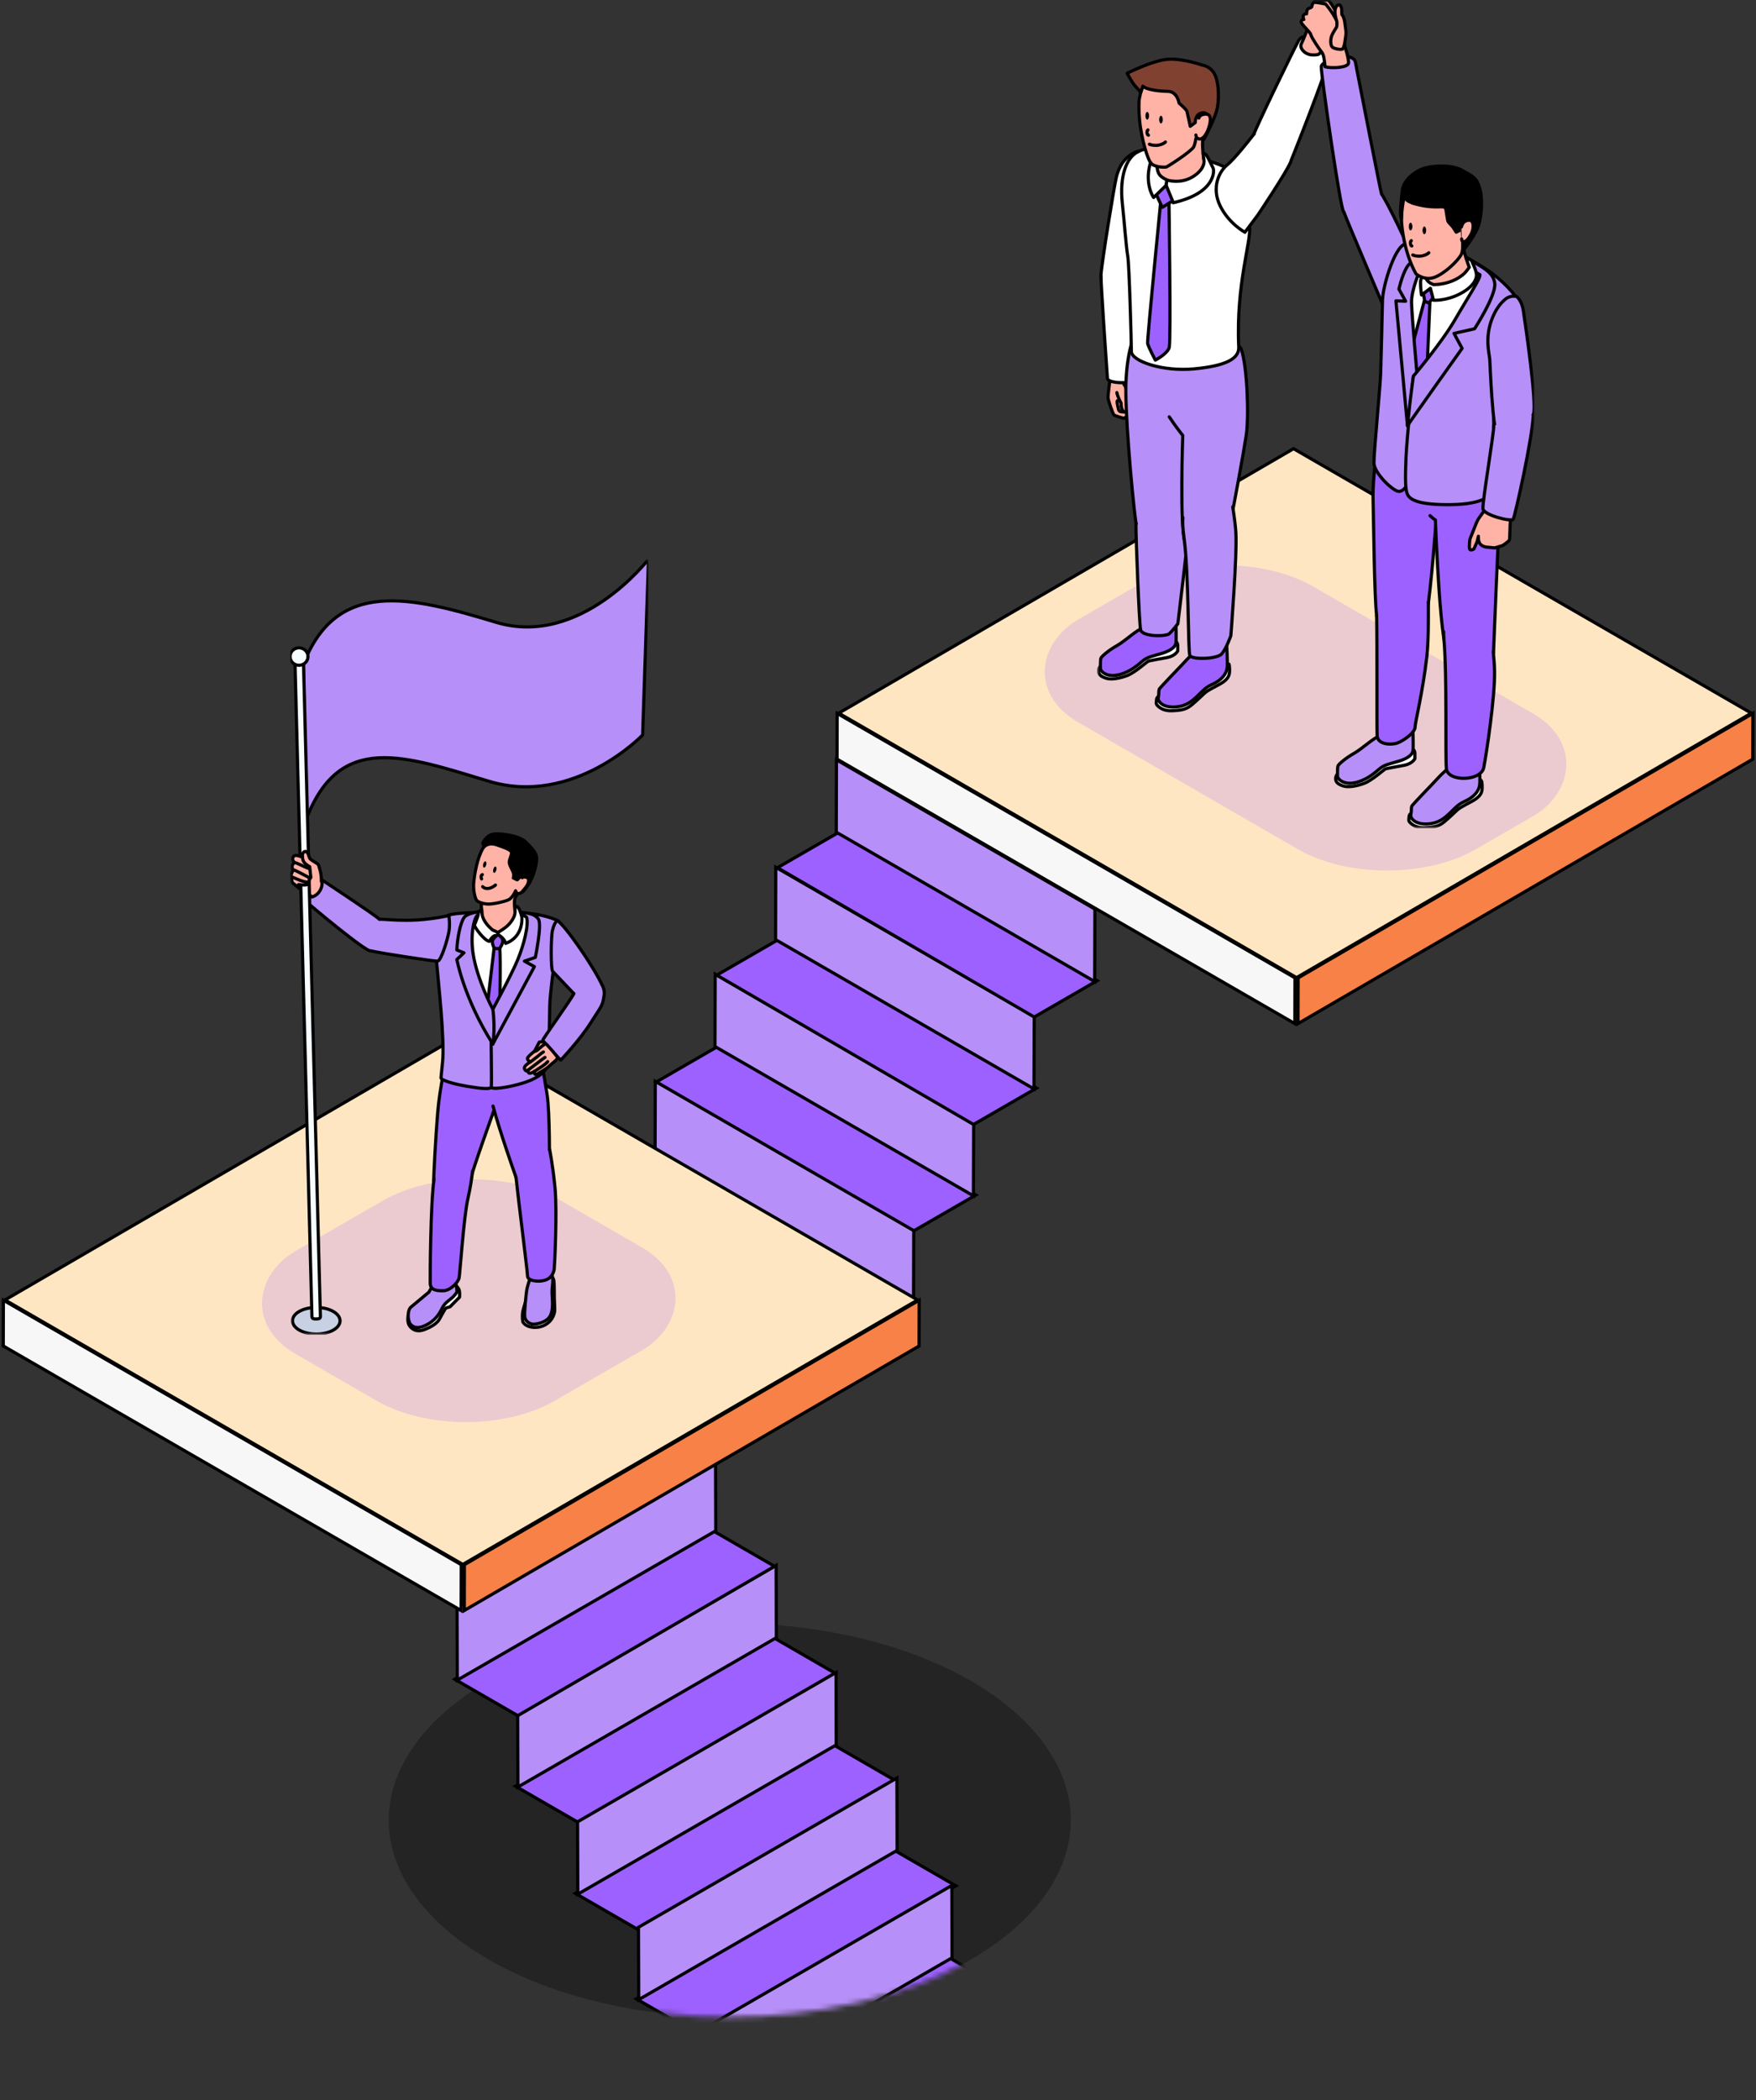 <?xml version="1.0" encoding="UTF-8"?> <svg xmlns="http://www.w3.org/2000/svg" width="333" height="398" viewBox="0 0 333 398" fill="none"><rect x="0" y="0" width="333" height="398" fill="#333333" stroke="none"/><path d="M245.302 85.039L332.116 135.162L245.873 185.283L159.058 135.16L245.302 85.039Z" fill="#FFE6C3" stroke="black" stroke-width="0.6"></path><path d="M246.173 185.329L332.414 135.21L332.391 143.878L246.15 193.997L246.173 185.329Z" fill="#F78146" stroke="black" stroke-width="0.6"></path><path d="M158.759 135.206L245.573 185.329L245.55 194.001L158.736 143.878L158.759 135.206Z" fill="#F7F7F7" stroke="black" stroke-width="0.6"></path><path d="M185.06 226.483L173.129 233.365L124.438 205.075L136.37 198.181L185.06 226.483Z" fill="#9D61FF" stroke="black" stroke-width="0.6"></path><path d="M184.59 226.636L135.59 198.345L135.625 184.631L184.637 212.922L184.59 226.636Z" fill="#B78FF8" stroke="black" stroke-width="0.6"></path><path d="M173.701 246.798L161.77 253.68L113.079 225.39L125.01 218.496L173.701 246.798Z" fill="#9D61FF" stroke="black" stroke-width="0.6"></path><path d="M173.232 246.951L124.231 218.66L124.267 204.946L173.279 233.237L173.232 246.951Z" fill="#B78FF8" stroke="black" stroke-width="0.6"></path><path d="M196.559 206.22L184.615 213.114L135.925 184.813L147.868 177.918L196.559 206.22Z" fill="#9D61FF" stroke="black" stroke-width="0.6"></path><path d="M196.076 206.373L147.076 178.082L147.111 164.368L196.124 192.659L196.076 206.373Z" fill="#B78FF8" stroke="black" stroke-width="0.6"></path><path d="M208.058 185.858L196.127 192.752L147.437 164.451L159.368 157.569L208.058 185.858Z" fill="#9D61FF" stroke="black" stroke-width="0.6"></path><path d="M207.589 186.023L158.589 157.72L158.624 144.006L207.636 172.297L207.589 186.023Z" fill="#B78FF8" stroke="black" stroke-width="0.6"></path><circle cx="52.806" cy="52.806" r="52.806" transform="matrix(0.866 0.5 -0.866 0.5 138.39 292.169)" fill="#242424"></circle><path d="M97.746 338.524L109.677 345.406L158.367 317.117L146.436 310.223L97.746 338.524Z" fill="#9D61FF" stroke="black" stroke-width="0.6"></path><path d="M98.215 338.678L147.215 310.387L147.18 296.673L98.168 324.964L98.215 338.678Z" fill="#B78FF8" stroke="black" stroke-width="0.6"></path><path d="M109.104 358.84L121.035 365.722L169.726 337.432L157.795 330.538L109.104 358.84Z" fill="#9D61FF" stroke="black" stroke-width="0.6"></path><path d="M109.573 358.993L158.574 330.702L158.538 316.988L109.526 345.279L109.573 358.993Z" fill="#B78FF8" stroke="black" stroke-width="0.6"></path><mask id="mask0_2123_2351" style="mask-type:alpha" maskUnits="userSpaceOnUse" x="73" y="307" width="131" height="76"><circle cx="52.806" cy="52.806" r="52.806" transform="matrix(0.866 0.5 -0.866 0.5 138.389 292.17)" fill="#242424"></circle></mask><g mask="url(#mask0_2123_2351)"><path d="M120.653 378.828L132.584 385.71L181.275 357.42L169.343 350.526L120.653 378.828Z" fill="#9D61FF" stroke="black" stroke-width="0.6"></path><path d="M121.122 378.981L170.122 350.69L170.087 336.977L121.075 365.267L121.122 378.981Z" fill="#B78FF8" stroke="black" stroke-width="0.6"></path><path d="M131.066 399.19L142.997 406.072L191.688 377.782L179.756 370.888L131.066 399.19Z" fill="#9D61FF" stroke="black" stroke-width="0.6"></path><path d="M131.535 399.343L180.535 371.052L180.5 357.339L131.488 385.63L131.535 399.343Z" fill="#B78FF8" stroke="black" stroke-width="0.6"></path></g><path d="M86.247 318.262L98.19 325.156L146.881 296.854L134.937 289.96L86.247 318.262Z" fill="#9D61FF" stroke="black" stroke-width="0.6"></path><path d="M86.728 318.415L135.728 290.124L135.692 276.41L86.68 304.701L86.728 318.415Z" fill="#B78FF8" stroke="black" stroke-width="0.6"></path><path d="M87.186 196.256L174.013 246.378L87.769 296.499L0.942 246.376L87.186 196.256Z" fill="#FFE6C3" stroke="black" stroke-width="0.6"></path><path d="M88.067 296.546L174.309 246.426L174.286 255.107L88.044 305.226L88.067 296.546Z" fill="#F78146" stroke="black" stroke-width="0.6"></path><path d="M0.642 246.423L87.468 296.546L87.445 305.23L0.619 255.095L0.642 246.423Z" fill="#F7F7F7" stroke="black" stroke-width="0.6"></path><g style="mix-blend-mode:multiply"><rect width="56.752" height="58.106" rx="19.483" transform="matrix(0.866 0.5 -0.866 0.5 89.482 217.802)" fill="#9D61FF" fill-opacity="0.2"></rect></g><g style="mix-blend-mode:multiply"><rect width="87.075" height="51.461" rx="19.483" transform="matrix(0.866 0.5 -0.866 0.5 232.158 101.424)" fill="#9D61FF" fill-opacity="0.2"></rect></g><g clip-path="url(#clip0_2123_2351)"><mask id="mask1_2123_2351" style="mask-type:luminance" maskUnits="userSpaceOnUse" x="208" y="0" width="83" height="157"><path d="M208 0H291V157H208V0Z" fill="white"></path></mask><g mask="url(#mask1_2123_2351)"><path d="M220.041 131.782C219.679 132.021 219.352 132.107 219.318 132.586C219.283 133.065 219.215 133.304 219.318 133.492C219.421 133.68 220.264 134.775 222.209 134.706C224.154 134.638 225.014 134.416 226.03 133.561C227.045 132.705 227.94 131.816 228.491 131.32C229.042 130.824 230.453 130.14 231.348 129.644C232.243 129.148 232.983 128.516 233.12 127.712C233.258 126.908 233.12 126.002 233.069 125.882C233.017 125.762 230.711 126.053 230.711 126.053L220.041 131.782Z" fill="white" stroke="black" stroke-width="0.6" stroke-miterlimit="10" stroke-linecap="round" stroke-linejoin="round"></path><path d="M222.76 121.35C223.155 121.641 223.345 121.949 223.345 122.342V123.368C223.345 123.368 222.897 124.309 221.348 124.617C219.799 124.924 217.975 125.198 217.717 125.335C217.459 125.454 215.239 127.455 213.793 128.02C212.365 128.584 210.678 128.858 209.731 128.533C208.785 128.225 208.355 127.849 208.32 127.216C208.286 126.583 208.699 126.07 209.198 125.916C209.697 125.762 222.742 121.35 222.742 121.35H222.76Z" fill="white" stroke="black" stroke-width="0.6" stroke-miterlimit="10" stroke-linecap="round" stroke-linejoin="round"></path><path d="M248.575 6.943C247.973 6.994 246.974 6.55 246.269 7.695C245.58 8.841 238.06 24.386 237.801 25.412C237.543 26.438 237.836 29.328 240.452 30.679C243.085 32.03 244.668 30.867 244.668 30.867C244.668 30.867 251.931 12.791 252.155 10.483C252.378 8.174 248.575 6.96 248.575 6.96V6.943Z" fill="white" stroke="black" stroke-width="0.6" stroke-miterlimit="10" stroke-linecap="round" stroke-linejoin="round"></path><path d="M221.512 29.884C221.512 29.884 216.59 28.26 215.419 28.79C214.249 29.337 212.545 30.312 211.702 33.561C211.341 34.912 208.854 50.226 208.785 52.176C208.699 54.125 213.173 52.603 214.103 51.748C215.049 50.893 221.512 29.867 221.512 29.867V29.884Z" fill="white" stroke="black" stroke-width="0.6" stroke-miterlimit="10" stroke-linecap="round" stroke-linejoin="round"></path><path d="M210.661 70.696C210.661 70.696 210.11 74.647 210.127 75.314C210.145 75.981 211.074 78.494 211.246 78.648C211.401 78.802 213.139 79.298 213.139 79.298L213.793 78.854L214.585 76.853V73.449L212.898 70.953L210.695 70.696H210.661Z" fill="#FFB2A6" stroke="black" stroke-width="0.6" stroke-miterlimit="10" stroke-linecap="round" stroke-linejoin="round"></path><path d="M213.163 72.91C213.311 73.053 213.438 73.243 213.5 73.484C213.673 74.151 213.69 75.331 213.69 75.331L213.879 78.016C213.879 78.016 213.449 78.341 213.001 77.913C212.554 77.486 212.606 76.425 212.606 76.425V76.408C212.606 76.408 211.969 75.297 211.797 74.407" fill="#FFB2A6"></path><path d="M213.163 72.91C213.311 73.053 213.438 73.243 213.5 73.484C213.673 74.151 213.69 75.331 213.69 75.331L213.879 78.016C213.879 78.016 213.449 78.341 213.001 77.913C212.554 77.486 212.606 76.425 212.606 76.425V76.408C212.606 76.408 211.969 75.297 211.797 74.407" stroke="black" stroke-width="0.6" stroke-miterlimit="10" stroke-linecap="round" stroke-linejoin="round"></path><path d="M208.802 52.432C208.716 53.202 209.938 70.713 210.007 71.705C210.058 72.697 214.688 72.8 214.963 71.996C215.239 71.192 214.871 51.248 214.871 51.248" fill="white"></path><path d="M208.802 52.432C208.716 53.202 209.938 70.713 210.007 71.705C210.058 72.697 214.688 72.8 214.963 71.996C215.239 71.192 214.871 51.248 214.871 51.248" stroke="black" stroke-width="0.6" stroke-miterlimit="10" stroke-linecap="round" stroke-linejoin="round"></path><path d="M223 118.203C223 118.203 223.086 121.299 223 121.863C222.914 122.427 222.346 123.197 220.453 123.795C218.56 124.394 217.63 124.428 216.512 125.403C215.393 126.378 213.844 127.592 211.813 127.951C209.765 128.31 208.681 127.233 208.681 126.652C208.681 126.07 208.647 124.993 208.802 124.685C208.957 124.377 210.178 123.282 211.848 122.342C213.5 121.401 215.531 119.332 216.959 118.939C218.388 118.546 223 118.203 223 118.203Z" fill="#9D61FF" stroke="black" stroke-width="0.6" stroke-miterlimit="10" stroke-linecap="round" stroke-linejoin="round"></path><path d="M215.41 99.05C215.41 102.59 216.03 117.896 216.288 119.315C216.546 120.735 221.159 120.649 221.744 120.102C222.329 119.572 223.361 118.221 223.361 118.221C223.361 118.221 225.117 103.65 225.427 100.384C225.736 97.118 224.91 87.285 224.91 87.285L215.41 99.05Z" fill="#B78FF8" stroke="black" stroke-width="0.6" stroke-miterlimit="10" stroke-linecap="round" stroke-linejoin="round"></path><path d="M232.603 121.863C232.603 121.863 232.827 125.455 232.707 126.549C232.586 127.626 231.829 128.858 229.695 129.798C227.561 130.739 226.58 133.389 223.602 133.902C220.625 134.398 219.489 132.945 219.644 132.226C219.799 131.508 219.713 130.978 219.816 130.653C219.919 130.328 224.342 125.848 224.859 125.232C225.375 124.633 227.01 123.129 227.595 122.838C228.163 122.547 232.603 121.846 232.603 121.846V121.863Z" fill="#9D61FF" stroke="black" stroke-width="0.6" stroke-miterlimit="10" stroke-linecap="round" stroke-linejoin="round"></path><path d="M224.834 94.07C225.218 85.451 226.101 64.308 225.65 62.163C225.083 59.461 215.445 62.796 215.445 62.796H215.428C215.428 62.796 213.448 66.472 213.5 74.219C213.552 81.966 215.118 97.716 215.462 99.272" fill="#B78FF8"></path><path d="M224.834 94.07C225.218 85.451 226.101 64.308 225.65 62.163C225.083 59.461 215.445 62.796 215.445 62.796H215.428C215.428 62.796 213.448 66.472 213.5 74.219C213.552 81.966 215.118 97.716 215.462 99.272" stroke="black" stroke-width="0.6" stroke-miterlimit="10" stroke-linecap="round" stroke-linejoin="round"></path><path d="M221.724 78.995C222.954 80.864 224.291 82.53 224.291 82.53C224.291 82.53 223.688 100.23 224.738 102.864C225.788 105.497 232.706 102.197 233.446 98.486C234.169 94.758 235.787 86.07 236.32 82.548C236.854 79.025 236.544 69.602 235.408 66.25C234.658 64.046 227.976 65.39 223.531 66.555" fill="#B78FF8"></path><path d="M221.724 78.995C222.954 80.864 224.291 82.53 224.291 82.53C224.291 82.53 223.688 100.23 224.738 102.864C225.788 105.497 232.706 102.197 233.446 98.486C234.169 94.758 235.787 86.07 236.32 82.548C236.854 79.025 236.544 69.602 235.408 66.25C234.658 64.046 227.976 65.39 223.531 66.555" stroke="black" stroke-width="0.6" stroke-miterlimit="10" stroke-linecap="round" stroke-linejoin="round"></path><path d="M224.322 98.122C224.239 98.85 224.278 100.061 224.549 102.06C225.444 108.661 225.272 123.385 225.634 124.223C225.995 125.061 230.814 124.941 231.692 123.915C232.569 122.889 233.413 120.478 233.413 120.478C233.413 120.478 234.634 105.104 234.359 100.846C234.277 99.578 234.052 97.857 233.775 96.064" fill="#B78FF8"></path><path d="M224.322 98.122C224.239 98.85 224.278 100.061 224.549 102.06C225.444 108.661 225.272 123.385 225.634 124.223C225.995 125.061 230.814 124.941 231.692 123.915C232.569 122.889 233.413 120.478 233.413 120.478C233.413 120.478 234.634 105.104 234.359 100.846C234.277 99.578 234.052 97.857 233.775 96.064" stroke="black" stroke-width="0.6" stroke-miterlimit="10" stroke-linecap="round" stroke-linejoin="round"></path><path d="M224.911 31.295C226.442 30.731 227.243 30.398 228.001 30.261C228.758 30.125 233.344 31.886 235.856 33.476C238.369 35.067 236.459 40.342 236.941 42.838C237.422 45.335 234.342 53.749 234.91 65.771C235.013 67.995 232.466 69.345 226.442 69.91C220.419 70.474 214.55 68.422 214.55 66.609C214.55 64.797 214.154 50.261 213.862 48.567C213.569 46.874 213.191 41.881 212.829 38.478C212.296 33.364 213.608 30.015 215.553 28.904C217.429 27.844 218.027 28.234 220.849 29.089C223.672 29.944 224.911 31.312 224.911 31.312V31.295Z" fill="white" stroke="black" stroke-width="0.6" stroke-miterlimit="10" stroke-linecap="round" stroke-linejoin="round"></path><path d="M228.611 23.412C228.611 23.412 228.37 25.036 228.129 26.285C227.871 27.55 228.301 30.355 228.387 30.765C228.473 31.175 227.371 34.271 223.74 34.698C220.109 35.126 219.248 32.954 219.248 32.954L218.68 27.584C218.68 27.584 223.293 19.153 224.377 18.982C225.461 18.794 228.817 20.367 228.903 20.778C228.989 21.188 230.039 20.641 228.628 23.412H228.611Z" fill="#FFB2A6" stroke="black" stroke-width="0.6" stroke-miterlimit="10" stroke-linecap="round" stroke-linejoin="round"></path><path d="M250.244 6.225C250.33 6.225 251.69 5.387 251.862 4.652C252.017 3.916 251.208 3.523 251.122 3.574C251.036 3.626 249.625 4.275 249.212 4.344C248.799 4.412 248.42 5.079 248.42 5.079C248.42 5.079 247.835 6.499 247.629 7.131C247.405 7.747 247.078 8.79 247.629 9.372C248.179 9.953 249.625 9.628 249.625 9.628L249.952 6.858L250.262 6.242L250.244 6.225Z" fill="#FFB2A6" stroke="black" stroke-width="0.6" stroke-miterlimit="10" stroke-linecap="round" stroke-linejoin="round"></path><path d="M249.315 0.239C249.315 0.239 248.437 1.95 248.42 2.326C248.42 2.702 247.8 5.849 247.8 5.849C247.8 5.849 247.163 7.559 246.768 8.328C246.389 9.098 247.422 10.329 248.764 10.398C250.106 10.466 250.21 10.175 250.21 10.175C250.21 10.175 253.17 6.208 253.703 4.515C254.22 2.822 251.896 0 251.896 0L249.315 0.205V0.239Z" fill="#FFB2A6" stroke="black" stroke-width="0.6" stroke-miterlimit="10" stroke-linecap="round" stroke-linejoin="round"></path><path d="M237.801 25.412C236.613 26.934 234.169 30.047 232.655 31.312C231.14 32.578 229.729 35.588 231.364 38.974C232.999 42.36 236.08 44.019 236.08 44.019L238.541 40.735C238.541 40.735 243.996 32.612 244.771 30.662" fill="white"></path><path d="M237.801 25.412C236.613 26.934 234.169 30.047 232.655 31.312C231.14 32.578 229.729 35.588 231.364 38.974C232.999 42.36 236.08 44.019 236.08 44.019L238.541 40.735C238.541 40.735 243.996 32.612 244.771 30.662" stroke="black" stroke-width="0.6" stroke-miterlimit="10" stroke-linecap="round" stroke-linejoin="round"></path><path d="M267.936 153.945C267.575 154.185 267.248 154.27 267.213 154.749C267.179 155.228 267.11 155.467 267.213 155.655C267.316 155.843 268.16 156.938 270.105 156.87C272.049 156.801 272.91 156.579 273.925 155.724C274.941 154.869 275.836 153.979 276.386 153.483C276.937 152.988 278.348 152.303 279.243 151.807C280.138 151.312 280.878 150.679 281.016 149.875C281.153 149.071 281.016 148.165 280.964 148.045C280.913 147.926 280.069 147.105 280.069 147.105L267.936 153.945Z" fill="white" stroke="black" stroke-width="0.6" stroke-miterlimit="10" stroke-linecap="round" stroke-linejoin="round"></path><path d="M267.729 141.769C268.125 142.06 268.314 142.368 268.314 142.761V143.787C268.314 143.787 267.867 144.728 266.318 145.036C264.769 145.343 262.945 145.617 262.687 145.754C262.429 145.873 260.208 147.874 258.763 148.439C257.317 149.003 255.648 149.277 254.701 148.952C253.755 148.644 253.324 148.268 253.29 147.635C253.256 147.002 253.669 146.489 254.168 146.335C254.667 146.181 267.712 141.769 267.712 141.769H267.729Z" fill="white" stroke="black" stroke-width="0.6" stroke-miterlimit="10" stroke-linecap="round" stroke-linejoin="round"></path><path d="M267.953 138.622C267.953 138.622 268.039 141.718 267.953 142.282C267.867 142.846 267.299 143.616 265.406 144.214C263.513 144.813 262.583 144.847 261.465 145.822C260.346 146.797 258.797 148.011 256.766 148.37C254.736 148.729 253.634 147.652 253.634 147.071C253.634 146.489 253.6 145.412 253.755 145.104C253.91 144.796 255.132 143.702 256.801 142.761C258.453 141.82 260.484 139.768 261.912 139.358C263.341 138.964 267.953 138.622 267.953 138.622Z" fill="#B78FF8" stroke="black" stroke-width="0.6" stroke-miterlimit="10" stroke-linecap="round" stroke-linejoin="round"></path><path d="M280.499 144.027C280.499 144.027 280.723 147.618 280.602 148.712C280.482 149.789 279.724 151.021 277.59 151.961C275.456 152.902 274.475 155.553 271.498 156.065C268.521 156.562 267.385 155.108 267.54 154.39C267.694 153.671 267.608 153.141 267.712 152.817C267.815 152.492 272.238 148.011 272.754 147.395C273.271 146.797 274.906 145.292 275.491 145.001C276.059 144.71 280.499 144.009 280.499 144.009V144.027Z" fill="#B78FF8" stroke="black" stroke-width="0.6" stroke-miterlimit="10" stroke-linecap="round" stroke-linejoin="round"></path><path d="M261.878 79.538C261.482 81.829 260.261 90.226 260.381 94.638C260.501 99.05 260.605 112.595 261.052 116.647C261.345 119.247 265.458 119.4 267.437 118.597C269.416 117.793 270.191 118.169 270.518 116.579C271.344 112.44 272.445 97.323 272.445 97.323C272.445 97.323 271.395 88.755 270.742 85.762C270.088 82.77 261.896 79.52 261.896 79.52L261.878 79.538Z" fill="#9D61FF" stroke="black" stroke-width="0.6" stroke-miterlimit="10" stroke-linecap="round" stroke-linejoin="round"></path><path d="M271.183 97.727C271.77 98.296 272.204 98.554 272.204 98.554C272.204 98.554 273.013 121.179 274.441 123.488C275.87 125.779 277.935 125.318 279.983 124.651C282.031 124.001 283.219 123.71 283.219 123.71C283.219 123.71 284.062 102.71 284.406 96.4C284.733 90.089 282.685 82.65 282.685 82.65L269.358 88.966" fill="#9D61FF"></path><path d="M271.183 97.727C271.77 98.296 272.204 98.554 272.204 98.554C272.204 98.554 273.013 121.179 274.441 123.488C275.87 125.779 277.935 125.318 279.983 124.651C282.031 124.001 283.219 123.71 283.219 123.71C283.219 123.71 284.062 102.71 284.406 96.4C284.733 90.089 282.685 82.65 282.685 82.65L269.358 88.966" stroke="black" stroke-width="0.6" stroke-miterlimit="10" stroke-linecap="round" stroke-linejoin="round"></path><path d="M273.756 119.701C273.756 120.146 273.777 120.631 273.822 121.162C274.425 128.071 274.063 143.599 274.287 145.702C274.545 148.199 280.861 148.114 281.377 145.463C281.894 142.795 283.511 132.056 283.425 127.25C283.406 126.166 283.309 124.859 283.172 123.486" fill="#9D61FF"></path><path d="M273.756 119.701C273.756 120.146 273.777 120.631 273.822 121.162C274.425 128.071 274.063 143.599 274.287 145.702C274.545 148.199 280.861 148.114 281.377 145.463C281.894 142.795 283.511 132.056 283.425 127.25C283.406 126.166 283.309 124.859 283.172 123.486" stroke="black" stroke-width="0.6" stroke-miterlimit="10" stroke-linecap="round" stroke-linejoin="round"></path><path d="M261.051 116.665C261.172 122.017 261.069 137.682 261.155 139.426C261.241 141.171 263.908 141.222 265.01 140.812C266.111 140.401 268.314 138.913 268.348 137.819C268.383 136.724 269.742 131.577 270.586 124.394C270.964 121.094 270.861 114.185 270.861 114.185" fill="#9D61FF"></path><path d="M261.051 116.665C261.172 122.017 261.069 137.682 261.155 139.426C261.241 141.171 263.908 141.222 265.01 140.812C266.111 140.401 268.314 138.913 268.348 137.819C268.383 136.724 269.742 131.577 270.586 124.394C270.964 121.094 270.861 114.185 270.861 114.185" stroke="black" stroke-width="0.6" stroke-miterlimit="10" stroke-linecap="round" stroke-linejoin="round"></path><path d="M288.743 60.367C289.139 56.861 286.54 60.664 286.592 59.501C286.644 58.338 278.144 51.852 275.993 50.98C273.842 50.108 271.189 47.678 271.189 47.678C271.189 47.678 268.332 46.122 266.628 45.968C264.924 45.814 262.102 53.459 262.377 56.263C262.653 59.067 262.085 75.279 261.878 79.555C261.672 83.933 262.102 85.403 262.102 85.403C262.102 85.403 262.429 87.866 268.676 89.268C274.923 90.671 282.978 88.721 282.84 87.267C282.685 85.814 282.634 72.184 283.597 69.362C284.578 66.541 288.76 60.367 288.76 60.367H288.743Z" fill="white" stroke="black" stroke-width="0.6" stroke-miterlimit="10" stroke-linecap="round" stroke-linejoin="round"></path><path d="M266.646 45.968C266.646 45.968 265.217 47.917 264.477 49.457C263.255 51.987 262.463 58.315 262.463 58.315C262.463 58.315 255.562 42.137 254.822 40.119C254.082 38.118 259.383 34.407 260.777 35.211C262.171 36.015 266.646 45.968 266.646 45.968Z" fill="#B78FF8" stroke="black" stroke-width="0.6" stroke-miterlimit="10" stroke-linecap="round" stroke-linejoin="round"></path><path d="M271.188 56.605L270.569 71.124L268.125 75.485L267.351 67.31L270.242 56.485L271.188 56.605Z" fill="#9D61FF" stroke="black" stroke-width="0.6" stroke-miterlimit="10" stroke-linecap="round" stroke-linejoin="round"></path><path d="M271.258 54.638L271.757 56.486L270.931 57.426L270.191 57.101L269.915 55.648L271.258 54.638Z" fill="#9D61FF" stroke="black" stroke-width="0.6" stroke-miterlimit="10" stroke-linecap="round" stroke-linejoin="round"></path><path d="M266.99 91.526C266.99 91.663 266.319 93.133 265.269 93.133C264.219 93.133 260.588 89.713 260.553 87.746C260.519 85.78 261.758 73.21 261.827 70.696C261.896 68.183 262.119 59.82 262.171 56.913C262.223 54.006 264.804 45.712 266.835 46.276C268.866 46.84 268.9 47.233 268.9 47.233L269.485 49.457C269.485 49.457 267.988 52.33 267.644 54.672C267.3 57.016 268.005 71.295 268.005 71.295L266.99 91.56V91.526Z" fill="#B78FF8" stroke="black" stroke-width="0.6" stroke-miterlimit="10" stroke-linecap="round" stroke-linejoin="round"></path><path d="M268.779 71.705C268.779 71.705 267.729 59.735 267.678 57.358C267.626 54.998 269.21 51.218 269.674 50.415C270.139 49.611 269.984 48.14 269.984 48.14C269.984 48.14 268.538 48.876 267.316 49.987C266.095 51.099 265.286 54.792 265.286 54.792L266.559 57.084L264.718 57.016L266.903 80.683L268.797 71.689L268.779 71.705Z" fill="#B78FF8" stroke="black" stroke-width="0.6" stroke-miterlimit="10" stroke-linecap="round" stroke-linejoin="round"></path><path d="M275.72 47.464C275.72 47.464 279.271 49.338 282.111 51.219C284.968 53.1 287.502 56.006 288.207 57.374C288.913 58.742 283.477 74.134 283.287 78.717C283.098 83.3 284.199 89.354 283.683 91.936C283.167 94.519 280.138 95.681 274.304 95.647C268.469 95.613 267.299 94.519 266.903 93.681C266.507 92.843 266.456 90.927 266.628 86.754C266.8 82.565 268.022 71.295 268.022 71.295C268.022 71.295 272.91 66.746 275.904 62.317C278.899 57.888 281.136 53.304 281.239 52.723C281.343 52.142 277.057 50.09 277.057 50.09L275.233 48.721L275.72 47.464Z" fill="#B78FF8" stroke="black" stroke-width="0.6" stroke-miterlimit="10" stroke-linecap="round" stroke-linejoin="round"></path><path d="M277.78 48.67C280.74 50.5 283.167 51.389 283.459 53.698C283.735 56.007 279.622 62.317 279.622 62.317L275.732 63.189L277.264 66.028C277.264 66.028 267.523 79.692 266.903 80.701C267.574 74.185 268.039 71.278 268.039 71.278C268.039 71.278 273.374 64.968 275.87 60.675C278.348 56.383 280.775 52.757 280.654 52.073C280.224 51.783 277.539 50.312 277.539 50.312L277.814 48.687L277.78 48.67Z" fill="#B78FF8" stroke="black" stroke-width="0.6" stroke-miterlimit="10" stroke-linecap="round" stroke-linejoin="round"></path><path d="M285.859 56.437C285.859 56.437 283.959 57.46 282.771 60.881C281.601 64.318 282.444 67.071 282.513 68.166C282.582 69.26 283.012 81.162 283.976 82.65C284.922 84.138 289.999 80.205 290.774 78.563C291.548 76.921 289.164 60.78 288.871 58.848C288.579 56.916 287.598 56.197 287.598 56.197C287.598 56.197 286.754 55.941 285.859 56.437Z" fill="#B78FF8" stroke="black" stroke-width="0.6" stroke-miterlimit="10" stroke-linecap="round" stroke-linejoin="round"></path><path d="M282.754 94.997C282.754 94.997 280.654 97.888 280.379 98.315C280.104 98.743 279.828 99.478 279.828 99.478L278.744 102.197C278.744 102.197 278.589 103.445 278.675 103.975C278.779 104.506 279.501 104.044 279.501 104.044L280.121 102.642L280.362 101.633C280.362 101.633 280.259 102.556 280.689 103.086C281.119 103.616 281.859 103.685 281.859 103.685L283.46 103.839L284.94 103.394C284.94 103.394 286.11 102.659 286.231 102.317C286.368 101.958 286.299 99.17 286.454 98.76C286.609 98.349 286.764 95.904 286.781 95.681C286.781 95.459 282.72 95.031 282.72 95.031L282.754 94.997Z" fill="#FFB2A6" stroke="black" stroke-width="0.6" stroke-miterlimit="10" stroke-linecap="round" stroke-linejoin="round"></path><path d="M283.27 80.683C283.27 82.359 281.084 95.185 281.222 96.416C281.359 97.648 286.626 98.93 286.953 98.418C287.28 97.904 290.636 82.958 290.773 78.529" fill="#B78FF8"></path><path d="M283.27 80.683C283.27 82.359 281.084 95.185 281.222 96.416C281.359 97.648 286.626 98.93 286.953 98.418C287.28 97.904 290.636 82.958 290.773 78.529" stroke="black" stroke-width="0.6" stroke-miterlimit="10" stroke-linecap="round" stroke-linejoin="round"></path><path d="M268.469 46.139C269.244 47.422 270.225 52.672 270.414 53.664C270.603 54.656 272.978 54.929 274.631 54.365C276.283 53.801 278.795 52.21 278.692 51.099C278.589 49.987 278.073 49.508 277.591 47.336C277.109 45.164 278.193 41.505 278.09 40.598C277.987 39.692 272.789 40.342 272.634 40.598C272.479 40.855 268.469 46.139 268.469 46.139Z" fill="#FFB2A6" stroke="black" stroke-width="0.6" stroke-miterlimit="10" stroke-linecap="round" stroke-linejoin="round"></path><path d="M271.86 53.954C275.319 53.869 277.419 52.244 278.021 51.458L278.623 50.671L277.987 48.807C277.987 48.807 279.054 49.234 279.105 49.474C279.157 49.713 279.914 51.081 279.983 52.022C280.052 52.962 279.312 54.468 276.713 55.767C274.132 57.067 271.843 56.896 271.843 56.896L271.257 54.638L269.571 55.904C269.571 55.904 269.364 54.638 269.382 53.475C269.399 52.313 270.449 51.287 270.449 51.287C270.449 51.287 269.622 53.168 271.86 53.937V53.954Z" fill="white" stroke="black" stroke-width="0.6" stroke-miterlimit="10" stroke-linecap="round" stroke-linejoin="round"></path><path d="M277.109 41.676C277.109 41.676 277.78 46.943 277.109 48.226C276.438 49.508 273.874 51.902 271.998 52.569C270.122 53.236 268.556 51.936 268.556 51.936C268.556 51.936 266.374 48.519 265.802 42.36C265.664 39.606 265.974 36.87 266.439 36.152C266.903 35.451 271.533 35.673 273.77 36.255C276.007 36.819 277.126 41.676 277.126 41.676H277.109Z" fill="#FFB2A6" stroke="black" stroke-width="0.6" stroke-miterlimit="10" stroke-linecap="round" stroke-linejoin="round"></path><path d="M261.981 36.751C261.741 35.964 257.748 15.477 257.025 11.766C256.853 10.911 255.597 10.586 254.736 10.757C253.032 11.099 250.571 11.749 250.554 12.672C250.52 14.057 254.22 39.983 254.805 40.12" fill="#B78FF8"></path><path d="M261.981 36.751C261.741 35.964 257.748 15.477 257.025 11.766C256.853 10.911 255.597 10.586 254.736 10.757C253.032 11.099 250.571 11.749 250.554 12.672C250.52 14.057 254.22 39.983 254.805 40.12" stroke="black" stroke-width="0.6" stroke-miterlimit="10" stroke-linecap="round" stroke-linejoin="round"></path><path d="M251.277 12.655C251.277 12.655 251.122 10.877 250.915 10.398C250.709 9.919 250.829 10.158 250.485 9.679C250.124 9.201 248.73 7.183 248.592 6.601C248.454 6.003 246.75 4.635 246.75 4.156C246.75 3.677 247.25 3.694 247.25 3.694C247.25 3.694 246.974 3.061 247.232 2.822C247.49 2.582 247.783 2.617 247.783 2.617C247.783 2.617 247.749 1.727 248.196 1.591C248.644 1.454 248.747 1.317 248.747 1.317C248.747 1.317 248.85 0.547 249.194 0.462C249.538 0.376 251.397 0.77 251.397 0.77C251.397 0.77 252.292 1.847 252.808 2.719C253.325 3.591 254.357 5.387 254.357 5.387L255.063 8.927C255.063 8.927 255.751 10.911 255.734 11.903C255.7 12.895 252.378 12.963 251.311 12.655H251.277Z" fill="#FFB2A6" stroke="black" stroke-width="0.6" stroke-miterlimit="10" stroke-linecap="round" stroke-linejoin="round"></path><path d="M254.563 9.303C254.34 9.44 252.997 9.286 252.636 8.91C252.274 8.534 252.257 7.302 252.636 6.55C253.015 5.797 253.307 5.421 253.445 5.165C253.582 4.908 253.514 4.053 253.514 4.053C253.514 4.053 253.066 2.822 253.169 1.984C253.273 1.129 253.634 0.924 253.961 0.924C254.288 0.924 254.426 1.676 254.426 1.676L254.46 2.753C254.46 2.753 254.873 3.113 255.028 4.31C255.183 5.507 255.303 5.968 255.217 6.67C255.114 7.371 254.994 8.927 254.563 9.32V9.303Z" fill="#FFB2A6" stroke="black" stroke-width="0.6" stroke-miterlimit="10" stroke-linecap="round" stroke-linejoin="round"></path><path d="M267.764 38.461C267.764 38.461 267.902 38.512 267.971 38.529C269.674 39.042 271.309 39.282 273.099 39.196C273.375 39.196 273.822 39.145 274.029 39.367C274.218 39.555 274.235 39.931 274.269 40.171C274.373 40.701 274.424 41.231 274.528 41.744C274.631 42.257 275.216 42.531 275.681 43.266L276.145 44.001L276.716 43.719C276.716 43.719 276.633 43.094 277.012 42.665C277.224 42.426 277.688 42.37 278.125 42.223C279.346 41.83 278.193 42.291 278.193 42.975C278.193 43.66 277.608 44.617 277.505 45.164C277.298 46.344 277.591 47.302 277.591 47.302C277.591 47.302 279.76 44.651 280.362 42.787C280.964 40.923 281.171 37.913 280.689 36.015C280.207 34.117 279.673 33.535 277.746 32.561C275.216 30.816 270.741 31.518 269.451 32.116C268.16 32.732 266.164 34.083 265.923 36.152C265.699 38.221 265.389 40.615 265.75 41.453C265.819 40 265.991 38.683 266.267 37.264C266.439 37.503 266.594 37.76 266.818 37.948C267.076 38.17 267.403 38.307 267.747 38.427L267.764 38.461Z" fill="black" stroke="black" stroke-width="0.6" stroke-miterlimit="10" stroke-linecap="round" stroke-linejoin="round"></path><path d="M221.347 66.54C220.592 67.478 219.093 68.251 219.093 68.251C219.093 68.251 217.768 65.72 217.631 65.104C217.51 64.489 220.212 37.195 220.212 37.195L221.675 37.862V37.845C221.675 37.845 222.071 64.643 221.727 65.857C221.661 66.088 221.525 66.319 221.347 66.54Z" fill="#9D61FF" stroke="black" stroke-width="0.6" stroke-miterlimit="10" stroke-linecap="round" stroke-linejoin="round"></path><path d="M277.147 43.008C277.341 42.117 277.877 41.777 278.598 41.734C279.458 41.683 279.57 43.147 279.037 44.241C278.486 45.335 277.952 45.934 277.402 45.78C277.255 45.739 277.191 45.546 277.177 45.284" fill="#FFB2A6"></path><path d="M277.147 43.008C277.341 42.117 277.877 41.777 278.598 41.734C279.458 41.683 279.57 43.147 279.037 44.241C278.486 45.335 277.952 45.934 277.402 45.78C277.255 45.739 277.191 45.546 277.177 45.284" stroke="black" stroke-width="0.6" stroke-miterlimit="10" stroke-linecap="round" stroke-linejoin="round"></path><path d="M222.106 35.194C222.398 35.365 223.207 37.537 223.207 37.537L220.419 39.298C220.419 39.298 218.939 36.323 219.025 36.032C219.111 35.741 220.453 34.767 220.453 34.767L222.088 35.194H222.106Z" fill="#9D61FF" stroke="black" stroke-width="0.6" stroke-miterlimit="10" stroke-linecap="round" stroke-linejoin="round"></path><path d="M222.502 38.426L221.125 35.075L221.297 34.117C221.297 34.117 223.861 34.989 226.305 33.433C228.749 31.86 228.302 30.252 228.302 30.252L228.147 29.038C228.147 29.038 228.594 29.106 228.801 29.414C229.007 29.722 229.85 31.449 230.057 31.877C230.263 32.304 230.608 36.579 222.485 38.426H222.502Z" fill="white" stroke="black" stroke-width="0.6" stroke-miterlimit="10" stroke-linecap="round" stroke-linejoin="round"></path><path d="M219.369 31.278C219.541 32.852 219.713 33.347 221.279 34.1C221.107 35.057 221.107 35.16 221.107 35.16L218.766 37.435C218.766 37.435 217.045 35.023 218.095 31.073C219.128 30.389 219.352 31.261 219.352 31.261L219.369 31.278Z" fill="white" stroke="black" stroke-width="0.6" stroke-miterlimit="10" stroke-linecap="round" stroke-linejoin="round"></path><path d="M226.889 18.217C226.516 17.051 225.934 15.797 225.306 15.289C224.274 14.45 221.038 13.561 221.038 13.561H218.302V13.578C217.338 14.553 216.538 16.221 216.101 18.504C215.908 19.331 215.972 21.189 216.101 22.701C216.406 26.28 217.739 30.486 218.218 30.809C218.653 31.706 220.901 31.746 221.194 31.643C221.486 31.541 225.736 28.823 226.339 27.882C226.501 27.633 226.65 27.042 226.779 26.288" fill="#FFB2A6"></path><path d="M226.889 18.217C226.516 17.051 225.934 15.797 225.306 15.289C224.274 14.45 221.038 13.561 221.038 13.561H218.302V13.578C217.338 14.553 216.538 16.221 216.101 18.504C215.908 19.331 215.972 21.189 216.101 22.701C216.406 26.28 217.739 30.486 218.218 30.809C218.653 31.706 220.901 31.746 221.194 31.643C221.486 31.541 225.736 28.823 226.339 27.882C226.501 27.633 226.65 27.042 226.779 26.288" stroke="black" stroke-width="0.6" stroke-miterlimit="10" stroke-linecap="round" stroke-linejoin="round"></path><path d="M221.496 17.317C223.269 17.362 223.598 19.545 223.598 19.545C223.598 19.545 224.976 20.723 225.079 21.082C225.183 21.442 225.718 23.938 225.718 23.938L226.666 23.224C226.666 23.224 226.614 21.77 227.75 21.445C228.886 21.12 229.213 22.009 229.075 22.659C228.938 23.309 228.18 24.797 228.129 25.241C228.077 25.686 228.301 26.439 228.301 26.439C228.301 26.439 230.555 22.283 230.882 20.265C231.209 18.247 231.089 15.357 230.263 13.921C229.419 12.484 227.957 12.33 227.957 12.33C227.957 12.33 224.479 11.098 221.656 11.218C218.834 11.338 213.755 13.877 213.755 13.877C213.755 13.877 214.622 15.611 215.337 16.381C216.051 17.151 216.339 17.472 216.339 17.472L216.725 16.329C216.725 16.329 217.4 17.213 221.496 17.317Z" fill="#804131" stroke="black" stroke-width="0.6" stroke-miterlimit="10" stroke-linecap="round" stroke-linejoin="round"></path><path d="M227.343 22.384C227.486 21.961 227.787 21.694 228.576 21.633C229.901 21.53 229.557 23.206 229.195 24.301C228.834 25.395 228.077 26.558 227.337 26.319C226.932 26.188 226.795 25.888 226.782 25.59" fill="#FFB2A6"></path><path d="M227.343 22.384C227.486 21.961 227.787 21.694 228.576 21.633C229.901 21.53 229.557 23.206 229.195 24.301C228.834 25.395 228.077 26.558 227.337 26.319C226.932 26.188 226.795 25.888 226.782 25.59" stroke="black" stroke-width="0.6" stroke-miterlimit="10" stroke-linecap="round" stroke-linejoin="round"></path><path d="M211.901 75.945C211.773 76.072 211.903 76.671 211.947 76.845C212.194 77.825 212.008 78.076 213.151 78.076" stroke="black" stroke-width="0.6" stroke-miterlimit="10" stroke-linecap="round" stroke-linejoin="round"></path><path d="M267.845 42.936C267.845 42.533 267.691 42.206 267.501 42.206C267.311 42.206 267.157 42.533 267.157 42.936C267.157 43.338 267.311 43.664 267.501 43.664C267.691 43.664 267.845 43.338 267.845 42.936Z" fill="black"></path><path d="M217.901 21.942C217.901 21.54 217.747 21.213 217.558 21.213C217.368 21.213 217.214 21.54 217.214 21.942C217.214 22.345 217.368 22.671 217.558 22.671C217.747 22.671 217.901 22.345 217.901 21.942Z" fill="black"></path><path d="M270.449 43.659C270.449 43.256 270.295 42.93 270.105 42.93C269.916 42.93 269.762 43.256 269.762 43.659C269.762 44.062 269.916 44.388 270.105 44.388C270.295 44.388 270.449 44.062 270.449 43.659Z" fill="black"></path><path d="M220.507 22.666C220.507 22.264 220.353 21.937 220.163 21.937C219.973 21.937 219.819 22.264 219.819 22.666C219.819 23.069 219.973 23.395 220.163 23.395C220.353 23.395 220.507 23.069 220.507 22.666Z" fill="black"></path><path d="M267.73 46.617C267.444 46.617 267.352 45.753 267.633 45.614" stroke="black" stroke-width="0.6" stroke-miterlimit="10" stroke-linecap="round" stroke-linejoin="round"></path><path d="M217.788 25.624C217.502 25.624 217.41 24.76 217.69 24.621" stroke="black" stroke-width="0.6" stroke-miterlimit="10" stroke-linecap="round" stroke-linejoin="round"></path><path d="M267.94 48.354C267.818 48.233 268.151 48.418 268.155 48.419C268.496 48.513 268.878 48.555 269.231 48.547C269.763 48.535 270.556 48.299 270.952 47.906" stroke="black" stroke-width="0.6" stroke-miterlimit="10" stroke-linecap="round" stroke-linejoin="round"></path><path d="M217.997 27.361C217.875 27.241 218.208 27.424 218.212 27.425C218.554 27.52 218.936 27.562 219.288 27.554C219.82 27.542 220.613 27.306 221.01 26.912" stroke="black" stroke-width="0.6" stroke-miterlimit="10" stroke-linecap="round" stroke-linejoin="round"></path></g></g><g clip-path="url(#clip1_2123_2351)"><mask id="mask2_2123_2351" style="mask-type:luminance" maskUnits="userSpaceOnUse" x="55" y="106" width="68" height="147"><path d="M123 106H55V253H123V106Z" fill="white"></path></mask><g mask="url(#mask2_2123_2351)"><path d="M63.17 252.105C61.413 253.085 58.567 253.085 56.797 252.105C55.027 251.112 55.027 249.51 56.783 248.53C58.54 247.55 61.386 247.55 63.156 248.53C64.927 249.523 64.927 251.125 63.17 252.105Z" fill="#C8D0E3" stroke="black" stroke-width="0.6" stroke-miterlimit="10" stroke-linecap="round" stroke-linejoin="round"></path><path d="M122.964 106C122.964 106 110.11 122.79 94.068 117.944C78.014 113.097 63.865 109.522 57.533 125.902L58.132 155.112C64.464 138.733 76.665 143.221 92.72 148.068C108.775 152.914 121.861 139.302 121.861 139.302L122.978 106H122.964Z" fill="#B78FF8" stroke="black" stroke-width="0.6" stroke-miterlimit="10" stroke-linecap="round" stroke-linejoin="round"></path><path d="M104.014 241.679C104.014 241.679 104.872 241.812 105.022 242.659C105.172 243.507 105.063 245.678 105.158 247.055C105.24 248.432 105.226 248.79 104.832 249.598C104.437 250.405 103.483 251.398 101.863 251.557C100.242 251.716 99.398 250.962 99.262 250.67C99.126 250.379 99.221 250.842 99.126 250.379C99.044 249.915 99.044 249.121 99.126 248.644C99.207 248.167 99.63 246.817 99.63 246.817L104.014 241.706V241.679Z" fill="white" stroke="black" stroke-width="0.6" stroke-miterlimit="10" stroke-linecap="round" stroke-linejoin="round"></path><path d="M85.999 243.467C86.285 243.493 86.653 243.705 86.966 244.235C87.279 244.764 87.143 245.85 87.143 245.85L85.332 247.678C85.332 247.678 84.569 247.863 84.501 247.969C84.433 248.075 83.82 249.068 83.398 249.902C82.976 250.736 81.914 251.465 80.389 252.021C78.864 252.577 77.924 251.782 77.556 251.094C77.189 250.418 77.407 249.28 77.42 249.121C77.434 248.962 85.999 243.467 85.999 243.467Z" fill="white" stroke="black" stroke-width="0.6" stroke-miterlimit="10" stroke-linecap="round" stroke-linejoin="round"></path><path d="M100.937 241.216C100.937 241.216 99.97 243.599 99.847 244.764C99.711 245.93 99.439 248.538 99.493 249.412C99.548 250.286 100.188 250.75 100.787 250.922C101.373 251.094 103.606 250.736 104.328 249.412C105.049 248.101 104.682 245.956 104.682 244.95C104.682 243.943 104.831 243.48 104.831 242.633C104.831 241.785 104.246 240.302 104.246 240.302L100.95 241.216H100.937Z" fill="#B78FF8" stroke="black" stroke-width="0.6" stroke-miterlimit="10" stroke-linecap="round" stroke-linejoin="round"></path><path d="M85.564 242.712C86.067 243.056 86.476 242.99 86.571 243.864C86.666 244.738 86.857 244.778 86.067 245.625C85.278 246.472 84.433 246.751 83.861 247.903C83.29 249.055 82.486 250.405 80.498 251.279C78.51 252.153 77.856 250.935 77.788 250.895C77.72 250.855 77.352 250.167 77.421 249.108C77.489 248.048 77.911 247.744 77.911 247.744L81.329 244.897L82.35 243.136L85.564 242.712Z" fill="#B78FF8" stroke="black" stroke-width="0.6" stroke-miterlimit="10" stroke-linecap="round" stroke-linejoin="round"></path><path d="M85.04 199.656C84.659 200.331 83.379 206.144 82.984 211.03C82.575 216.155 82.275 222.14 82.235 223.888C82.194 225.649 86.483 226.059 87.436 225.45C88.389 224.841 88.846 225.419 89.2 223.631C89.554 221.844 93.709 210.336 93.709 210.336C93.709 210.336 94.245 210.289 94.871 209.402C95.484 208.515 94.218 200.384 94.218 200.384L85.053 199.656H85.04Z" fill="#9D61FF" stroke="black" stroke-width="0.6" stroke-miterlimit="10" stroke-linecap="round" stroke-linejoin="round"></path><path d="M93.489 209.627C94.898 214.833 97.555 222.269 97.84 223.106C98.289 224.431 103.409 223.12 103.409 223.12L104.199 221.107C104.199 221.107 104.294 210.885 103.736 207.349C103.178 203.814 102.074 197.868 102.074 197.868L94.296 203.544" fill="#9D61FF"></path><path d="M93.489 209.627C94.898 214.833 97.555 222.269 97.84 223.106C98.289 224.431 103.409 223.12 103.409 223.12L104.199 221.107C104.199 221.107 104.294 210.885 103.736 207.349C103.178 203.814 102.074 197.868 102.074 197.868L94.296 203.544" stroke="black" stroke-width="0.6" stroke-miterlimit="10" stroke-linecap="round" stroke-linejoin="round"></path><path d="M97.853 223.12C98.208 226.695 100.037 240.949 100.037 241.837C100.037 242.724 101.971 243.041 103.346 242.631C104.721 242.22 105.034 241.002 105.103 240.499C105.171 239.996 105.697 229.436 105.234 224.921C104.771 220.392 104.226 217.85 104.226 217.85" fill="#9D61FF"></path><path d="M97.853 223.12C98.208 226.695 100.037 240.949 100.037 241.837C100.037 242.724 101.971 243.041 103.346 242.631C104.721 242.22 105.034 241.002 105.103 240.499C105.171 239.996 105.697 229.436 105.234 224.921C104.771 220.392 104.226 217.85 104.226 217.85" stroke="black" stroke-width="0.6" stroke-miterlimit="10" stroke-linecap="round" stroke-linejoin="round"></path><path d="M82.313 223.46C81.652 227.726 81.549 242.11 81.588 243.26C81.629 244.465 82.746 244.677 84.108 244.624C85.469 244.571 86.886 243.009 87.063 242.201C87.226 241.393 87.967 230.416 88.743 227.105C89.161 225.324 89.449 223.37 89.625 221.945" fill="#9D61FF"></path><path d="M82.313 223.46C81.652 227.726 81.549 242.11 81.588 243.26C81.629 244.465 82.746 244.677 84.108 244.624C85.469 244.571 86.886 243.009 87.063 242.201C87.226 241.393 87.967 230.416 88.743 227.105C89.161 225.324 89.449 223.37 89.625 221.945" stroke="black" stroke-width="0.6" stroke-miterlimit="10" stroke-linecap="round" stroke-linejoin="round"></path><path d="M97.077 172.935C103.64 173.359 106.01 174.723 106.173 174.895C106.813 175.53 103.967 185.21 103.709 186.892C103.45 188.573 103.314 200.583 103.123 202.172C102.932 203.761 99.909 205.562 94.217 205.655C88.525 205.747 85.611 204.079 84.944 201.973C84.29 199.868 83.827 186.971 83.174 183.435C82.52 179.9 83.691 175.054 84.781 173.716C85.039 172.908 97.077 172.922 97.077 172.922V172.935Z" fill="white" stroke="black" stroke-width="0.6" stroke-miterlimit="10" stroke-linecap="round" stroke-linejoin="round"></path><path d="M93.809 178.722L92.066 193.526L92.965 196.174L94.736 192.903C94.736 192.903 94.994 181.847 94.776 179.582C94.095 178.894 93.823 178.722 93.823 178.722H93.809Z" fill="#9D61FF" stroke="black" stroke-width="0.6" stroke-miterlimit="10" stroke-linecap="round" stroke-linejoin="round"></path><path d="M104.036 200.199C104.404 202.251 102.892 203.788 100.523 204.781C98.14 205.774 93.578 206.634 93.197 206.092C92.952 205.761 92.516 202.688 92.53 198.028C92.53 195.181 92.938 192.4 92.993 192.162C93.129 191.539 98.358 184.495 99.474 180.218C100.577 175.954 100.578 173.849 100.359 173.531C100.128 173.213 97.118 172.922 97.118 172.922C97.118 172.922 98.154 172.829 100.918 173.174C103.001 173.438 104.894 174.047 105.793 174.498C106.079 174.643 106.011 174.988 106.052 175.094C106.229 175.478 104.336 186.653 104.254 190.613C104.159 194.572 104.077 200.199 104.077 200.199H104.036Z" fill="#B78FF8" stroke="black" stroke-width="0.6" stroke-miterlimit="10" stroke-linecap="round" stroke-linejoin="round"></path><path d="M93.455 191.288C93.455 191.288 96.968 184.812 98.167 181.913C99.365 179.013 100.278 175.358 99.869 173.862C99.106 173.2 97.091 172.935 97.091 172.935C97.091 172.935 97.554 172.829 98.807 172.935C100.06 173.041 101.435 173.16 102.116 174.219C102.797 175.292 101.516 181.449 101.516 181.449L99.447 182.164L101.34 183.197L93.455 197.869V191.288Z" fill="#B78FF8" stroke="black" stroke-width="0.6" stroke-miterlimit="10" stroke-linecap="round" stroke-linejoin="round"></path><path d="M91.644 172.935C86.755 172.975 85.121 173.293 84.822 173.597C84.522 173.902 82.493 178.828 82.806 182.469C83.119 186.11 84.359 197.061 83.923 201.298C83.787 202.635 83.65 203.907 83.623 204.277C83.596 204.661 85.68 205.389 88.444 205.853C91.208 206.317 93.087 206.542 93.169 205.959C93.264 205.376 93.101 195.114 93.101 195.114C93.101 195.114 90.268 189.725 89.084 185.594C87.899 181.462 87.64 177.623 88.73 175.292C89.819 172.961 92.257 173.531 92.257 173.531L91.644 172.922V172.935Z" fill="#B78FF8" stroke="black" stroke-width="0.6" stroke-miterlimit="10" stroke-linecap="round" stroke-linejoin="round"></path><path d="M91.535 172.71C91.535 172.71 88.675 172.909 87.981 173.928C87.286 174.961 86.728 177.755 86.633 180.046C87.341 180.311 87.981 180.575 87.981 180.575L86.633 181.847C86.633 181.847 87.995 189.302 93.469 197.882C93.945 194.624 93.469 191.301 93.469 191.301C93.469 191.301 90.432 185.634 89.71 180.695C89.138 176.841 89.983 173.664 90.65 173.399C90.909 173.293 91.44 172.988 91.808 172.895C92.298 172.763 91.562 172.723 91.562 172.723L91.535 172.71Z" fill="#B78FF8" stroke="black" stroke-width="0.6" stroke-miterlimit="10" stroke-linecap="round" stroke-linejoin="round"></path><path d="M91.208 170.313C91.208 170.313 91.412 173.624 91.371 175.001C91.331 176.378 92.529 177.04 94.435 177.119C96.328 177.199 97.581 175.689 97.731 174.656C97.88 173.611 97.349 171.197 97.648 170.283C97.948 169.369 99.964 167.016 99.937 166.063C99.909 165.11 98.058 164.05 96.573 164.342C95.089 164.633 91.208 170.313 91.208 170.313Z" fill="#FFB2A6" stroke="black" stroke-width="0.6" stroke-miterlimit="10" stroke-linecap="round" stroke-linejoin="round"></path><path d="M97.763 168.898C97.123 170.141 96.626 170.471 96.323 170.589C95.582 170.894 93.511 171.378 92.531 171.341C91.55 171.304 90.647 170.956 90.383 170.626C90.119 170.284 89.692 168.811 89.843 167.197C89.994 165.584 90.302 164.238 90.578 163.236C90.867 162.233 91.458 160.668 92.024 160.24C92.59 159.813 94.601 159.263 96.951 160.118C99.289 160.974 99.867 164.457 99.867 164.457L99.88 164.445C99.88 164.445 99.803 164.619 99.672 164.909" fill="#FFB2A6"></path><path d="M97.763 168.898C97.123 170.141 96.626 170.471 96.323 170.589C95.582 170.894 93.511 171.378 92.531 171.341C91.55 171.304 90.647 170.956 90.383 170.626C90.119 170.284 89.692 168.811 89.843 167.197C89.994 165.584 90.302 164.238 90.578 163.236C90.867 162.233 91.458 160.668 92.024 160.24C92.59 159.813 94.601 159.263 96.951 160.118C99.289 160.974 99.867 164.457 99.867 164.457L99.88 164.445C99.88 164.445 99.803 164.619 99.672 164.909" stroke="black" stroke-width="0.6" stroke-miterlimit="10" stroke-linecap="round" stroke-linejoin="round"></path><path d="M99.027 166.345C99.327 166.138 99.695 166.169 100.093 166.401C100.722 166.768 99.666 168.662 99 169.078C98.346 169.506 97.969 169.469 97.78 168.833" fill="#FFB2A6"></path><path d="M99.027 166.345C99.327 166.138 99.695 166.169 100.093 166.401C100.722 166.768 99.666 168.662 99 169.078C98.346 169.506 97.969 169.469 97.78 168.833" stroke="black" stroke-width="0.6" stroke-miterlimit="10" stroke-linecap="round" stroke-linejoin="round"></path><path d="M105.752 174.511C107.55 175.689 114.685 186.375 114.522 187.831C114.358 189.301 114.031 189.804 112.193 189.804C110.355 189.804 108.816 188.308 108.816 188.308C108.816 188.308 105.82 185.183 104.799 184.084C104.431 183.687 104.472 177.609 104.758 176.378C105.194 174.498 105.752 174.511 105.752 174.511Z" fill="#B78FF8" stroke="black" stroke-width="0.6" stroke-miterlimit="10" stroke-linecap="round" stroke-linejoin="round"></path><path d="M114.236 186.777C114.67 187.756 114.618 188.257 114.512 188.919C114.226 190.707 114.086 190.586 112.015 193.856C109.946 197.127 106.324 200.927 106.324 200.927C106.324 200.927 102.919 197.379 102.933 197.127C102.946 196.876 108.271 189.447 108.829 188.322" fill="#B78FF8"></path><path d="M114.236 186.777C114.67 187.756 114.618 188.257 114.512 188.919C114.226 190.707 114.086 190.586 112.015 193.856C109.946 197.127 106.324 200.927 106.324 200.927C106.324 200.927 102.919 197.379 102.933 197.127C102.946 196.876 108.271 189.447 108.829 188.322" stroke="black" stroke-width="0.6" stroke-miterlimit="10" stroke-linecap="round" stroke-linejoin="round"></path><path d="M103.814 198.113C103.814 198.113 103.382 197.643 103.069 197.511C102.769 197.379 102.265 197.511 102.265 197.511L101.366 199.232C101.366 199.232 100.018 200.252 100.018 200.61C100.018 200.967 100.563 201.272 100.563 201.272C100.563 201.272 99.923 201.629 99.61 202.026C99.296 202.424 99.46 202.675 99.692 202.9C99.923 203.125 100.154 202.794 100.154 202.794C100.154 202.794 100.046 203.496 100.549 203.403C101.053 203.311 101.339 203.033 101.339 203.033C101.339 203.033 101.258 203.748 101.68 203.615C102.102 203.483 103.858 202.384 104.144 202.053C104.43 201.722 105.737 200.852 105.718 200.468C105.704 200.165 103.814 198.113 103.814 198.113Z" fill="#FFB2A6" stroke="black" stroke-width="0.6" stroke-miterlimit="10" stroke-linecap="round" stroke-linejoin="round"></path><path d="M97.691 171.743C97.691 171.743 98.14 171.783 98.276 171.995C98.712 172.657 98.957 173.783 98.957 173.783C98.957 173.783 99.393 177.517 95.879 178.801C95.634 177.702 94.422 177.133 94.422 177.133L94.314 177.781C94.314 177.781 94.355 176.762 94.422 176.722C94.49 176.682 95.566 176.073 96.247 175.438C96.942 174.802 97.65 173.743 97.663 172.948C97.663 172.167 97.691 171.743 97.691 171.743Z" fill="white" stroke="black" stroke-width="0.6" stroke-miterlimit="10" stroke-linecap="round" stroke-linejoin="round"></path><path d="M93.4 176.259C93.4 176.259 93.469 176.325 92.842 175.729C92.202 175.133 91.48 174.074 91.426 173.24L91.371 172.419C91.371 172.419 90.772 172.538 90.731 173.107C90.691 173.677 90.037 175.027 89.983 175.345C89.928 175.663 91.875 178.338 92.815 178.404C93.332 177.424 93.877 177.305 93.877 177.305L94.326 177.768L94.435 176.709L93.414 176.259H93.4Z" fill="white" stroke="black" stroke-width="0.6" stroke-miterlimit="10" stroke-linecap="round" stroke-linejoin="round"></path><path d="M85.135 173.531C80.273 174.537 77.346 174.431 75.507 174.392C73.669 174.352 71.409 174.021 70.959 174.418C70.524 174.815 68.644 179.781 70.306 180.204C71.967 180.628 82.33 182.204 82.983 182.164C83.637 182.124 84.863 178.099 85.121 176.629C85.38 175.16 85.121 173.531 85.121 173.531H85.135Z" fill="#B78FF8" stroke="black" stroke-width="0.6" stroke-miterlimit="10" stroke-linecap="round" stroke-linejoin="round"></path><path d="M71.94 174.22C71.055 173.359 61.972 167.387 61.332 166.95C60.678 166.513 58.663 168.023 58.118 168.83C57.574 169.638 57.751 170.419 57.941 170.737C58.132 171.055 69.598 180.615 70.306 180.205" fill="#B78FF8"></path><path d="M71.94 174.22C71.055 173.359 61.972 167.387 61.332 166.95C60.678 166.513 58.663 168.023 58.118 168.83C57.574 169.638 57.751 170.419 57.941 170.737C58.132 171.055 69.598 180.615 70.306 180.205" stroke="black" stroke-width="0.6" stroke-miterlimit="10" stroke-linecap="round" stroke-linejoin="round"></path><path d="M59.14 170.009C60.665 169.545 61.046 168.089 61.073 167.599C61.087 167.109 60.951 167.202 60.978 166.791C61.005 166.381 59.181 163.706 58.69 163.322C58.2 162.938 56.865 162.395 56.62 162.408C56.375 162.408 55.912 164.858 55.817 165.679C55.722 166.486 55.558 166.977 55.94 167.546C56.321 168.129 57.288 168.777 57.288 168.777L58.214 169.175L59.153 169.996L59.14 170.009Z" fill="#FFB2A6" stroke="black" stroke-width="0.6" stroke-miterlimit="10" stroke-linecap="round" stroke-linejoin="round"></path><path d="M59.153 249.55L55.912 124.445L57.519 124.406L60.76 249.51C60.76 249.933 60.405 249.961 59.969 249.974C59.533 249.974 59.18 249.973 59.167 249.55H59.153Z" fill="#F7FCFF" stroke="black" stroke-width="0.6" stroke-miterlimit="10" stroke-linecap="round" stroke-linejoin="round"></path><path d="M56.634 167.652C56.634 167.652 57.75 167.811 58.186 167.678C58.622 167.546 58.635 166.712 58.635 166.712C58.635 166.712 58.962 166.381 59.017 166.01C59.085 165.639 59.057 165.414 59.057 165.414C59.057 165.414 59.303 164.951 59.126 164.646C58.949 164.342 58.24 163.984 58.24 163.984C58.24 163.984 58.622 163.587 58.363 163.123C58.091 162.66 56.688 162.143 56.143 162.117C55.612 162.104 55.463 162.673 55.476 162.832C55.476 162.991 55.803 163.481 55.803 163.481C55.803 163.481 55.299 163.971 55.395 164.342C55.49 164.712 55.517 165.004 55.517 165.004L55.136 165.917L55.258 166.315L55.381 167.215L56.32 168.023L56.62 167.652H56.634Z" fill="#FFB2A6" stroke="black" stroke-width="0.6" stroke-miterlimit="10" stroke-linecap="round" stroke-linejoin="round"></path><path d="M60.964 167.029C60.964 167.029 60.95 165.785 60.719 165.017C60.487 164.249 60.433 163.878 60.27 163.772H60.283C59.616 163.295 58.867 162.978 58.704 162.607C58.54 162.236 58.499 161.707 58.118 161.442C57.737 161.177 57.355 161.693 57.355 161.985C57.355 162.276 57.315 162.832 57.601 163.322C57.887 163.812 58.731 164.262 58.731 164.262C58.731 164.262 58.873 165.675 58.941 166.231" fill="#FFB2A6"></path><path d="M60.964 167.029C60.964 167.029 60.95 165.785 60.719 165.017C60.487 164.249 60.433 163.878 60.27 163.772H60.283C59.616 163.295 58.867 162.978 58.704 162.607C58.54 162.236 58.499 161.707 58.118 161.442C57.737 161.177 57.355 161.693 57.355 161.985C57.355 162.276 57.315 162.832 57.601 163.322C57.887 163.812 58.731 164.262 58.731 164.262C58.731 164.262 58.873 165.675 58.941 166.231" stroke="black" stroke-width="0.6" stroke-miterlimit="10" stroke-linecap="round" stroke-linejoin="round"></path><path d="M98.082 166.755L97.34 166.388C97.34 166.388 97.516 165.985 97.34 165.386C97.164 164.788 96.485 163.858 96.573 163.284C96.661 162.709 97.013 162.11 97.013 161.622C97.013 161.133 95.92 160.705 94.236 160.131C92.551 159.556 91.809 160.485 91.809 160.485C91.809 160.485 91.47 159.801 91.608 159.666C91.734 159.532 92.287 158.114 93.946 158.053C95.605 157.991 98.635 158.456 99.791 159.666C100.948 160.876 101.689 161.585 101.765 162.6C101.84 163.614 101.077 167.361 98.991 169.048C100.27 167.568 100.187 167.41 100.266 166.892C100.349 166.348 99.878 165.978 99.312 165.941C98.746 165.905 98.107 166.743 98.107 166.743L98.082 166.755Z" fill="black" stroke="black" stroke-width="0.6" stroke-miterlimit="10" stroke-linecap="round" stroke-linejoin="round"></path><path d="M94.422 177.119C94.422 177.119 93.496 177.834 93.387 178.311C93.278 178.788 93.673 179.622 93.714 179.701C93.755 179.781 94.531 179.807 94.708 179.741C94.885 179.675 95.362 178.814 95.348 178.258C95.348 177.689 94.422 177.119 94.422 177.119Z" fill="#9D61FF" stroke="black" stroke-width="0.6" stroke-miterlimit="10" stroke-linecap="round" stroke-linejoin="round"></path><path d="M58.404 124.432C58.404 125.346 57.642 126.087 56.702 126.087C55.763 126.087 55 125.346 55 124.432C55 123.518 55.763 122.777 56.702 122.777C57.642 122.777 58.404 123.518 58.404 124.432Z" fill="#F7FCFF" stroke="black" stroke-width="0.6" stroke-miterlimit="10" stroke-linecap="round" stroke-linejoin="round"></path><path d="M101.296 199.281C101.879 199.281 102.612 198.282 103.134 198.028" stroke="black" stroke-width="0.6" stroke-miterlimit="10" stroke-linecap="round" stroke-linejoin="round"></path><path d="M100.581 201.218C100.581 201.315 101.427 200.614 101.507 200.557C102.223 200.041 102.325 199.835 103.048 199.367" stroke="black" stroke-width="0.6" stroke-miterlimit="10" stroke-linecap="round" stroke-linejoin="round"></path><path d="M100.105 202.799C100.105 202.865 100.651 202.426 100.689 202.396C100.806 202.304 101.078 202.1 101.201 202.009C101.731 201.617 102.803 200.763 103.348 200.404" stroke="black" stroke-width="0.6" stroke-miterlimit="10" stroke-linecap="round" stroke-linejoin="round"></path><path d="M101.351 203.042C102.224 202.477 103.418 201.782 103.864 201.203" stroke="black" stroke-width="0.6" stroke-miterlimit="10" stroke-linecap="round" stroke-linejoin="round"></path><path d="M55.815 163.489C56.013 163.335 58.132 164.554 58.662 164.611" stroke="black" stroke-width="0.6" stroke-miterlimit="10" stroke-linecap="round" stroke-linejoin="round"></path><path d="M58.81 166.454C58.822 166.465 58.535 166.306 58.468 166.262C58.267 166.131 58.071 166.024 57.854 165.921C57.187 165.602 56.269 165.031 55.556 164.823" stroke="black" stroke-width="0.6" stroke-miterlimit="10" stroke-linecap="round" stroke-linejoin="round"></path><path d="M55.301 166.17C55.886 166.432 57.922 167.374 58.514 167.161" stroke="black" stroke-width="0.6" stroke-miterlimit="10" stroke-linecap="round" stroke-linejoin="round"></path><path d="M93.543 164.761C93.624 164.434 93.817 164.198 93.975 164.235C94.134 164.272 94.197 164.567 94.117 164.894C94.037 165.221 93.844 165.457 93.685 165.421C93.527 165.384 93.463 165.089 93.543 164.761Z" fill="black"></path><path d="M91.627 163.772C91.707 163.445 91.901 163.209 92.06 163.246C92.218 163.283 92.281 163.578 92.201 163.905C92.121 164.233 91.927 164.468 91.769 164.431C91.611 164.395 91.547 164.1 91.627 163.772Z" fill="black"></path><path d="M93.961 167.736C93.322 168.28 92.252 168.75 91.53 168.048" stroke="black" stroke-width="0.6" stroke-miterlimit="10" stroke-linecap="round" stroke-linejoin="round"></path><path d="M91.321 166.578C91.201 166.358 91.167 165.877 91.468 165.766" stroke="black" stroke-width="0.6" stroke-miterlimit="10" stroke-linecap="round" stroke-linejoin="round"></path></g></g><defs><clipPath id="clip0_2123_2351"><rect width="83" height="157" fill="white" transform="matrix(-1 0 0 1 291 0)"></rect></clipPath><clipPath id="clip1_2123_2351"><rect width="68" height="147" fill="white" transform="translate(55 106)"></rect></clipPath></defs></svg> 